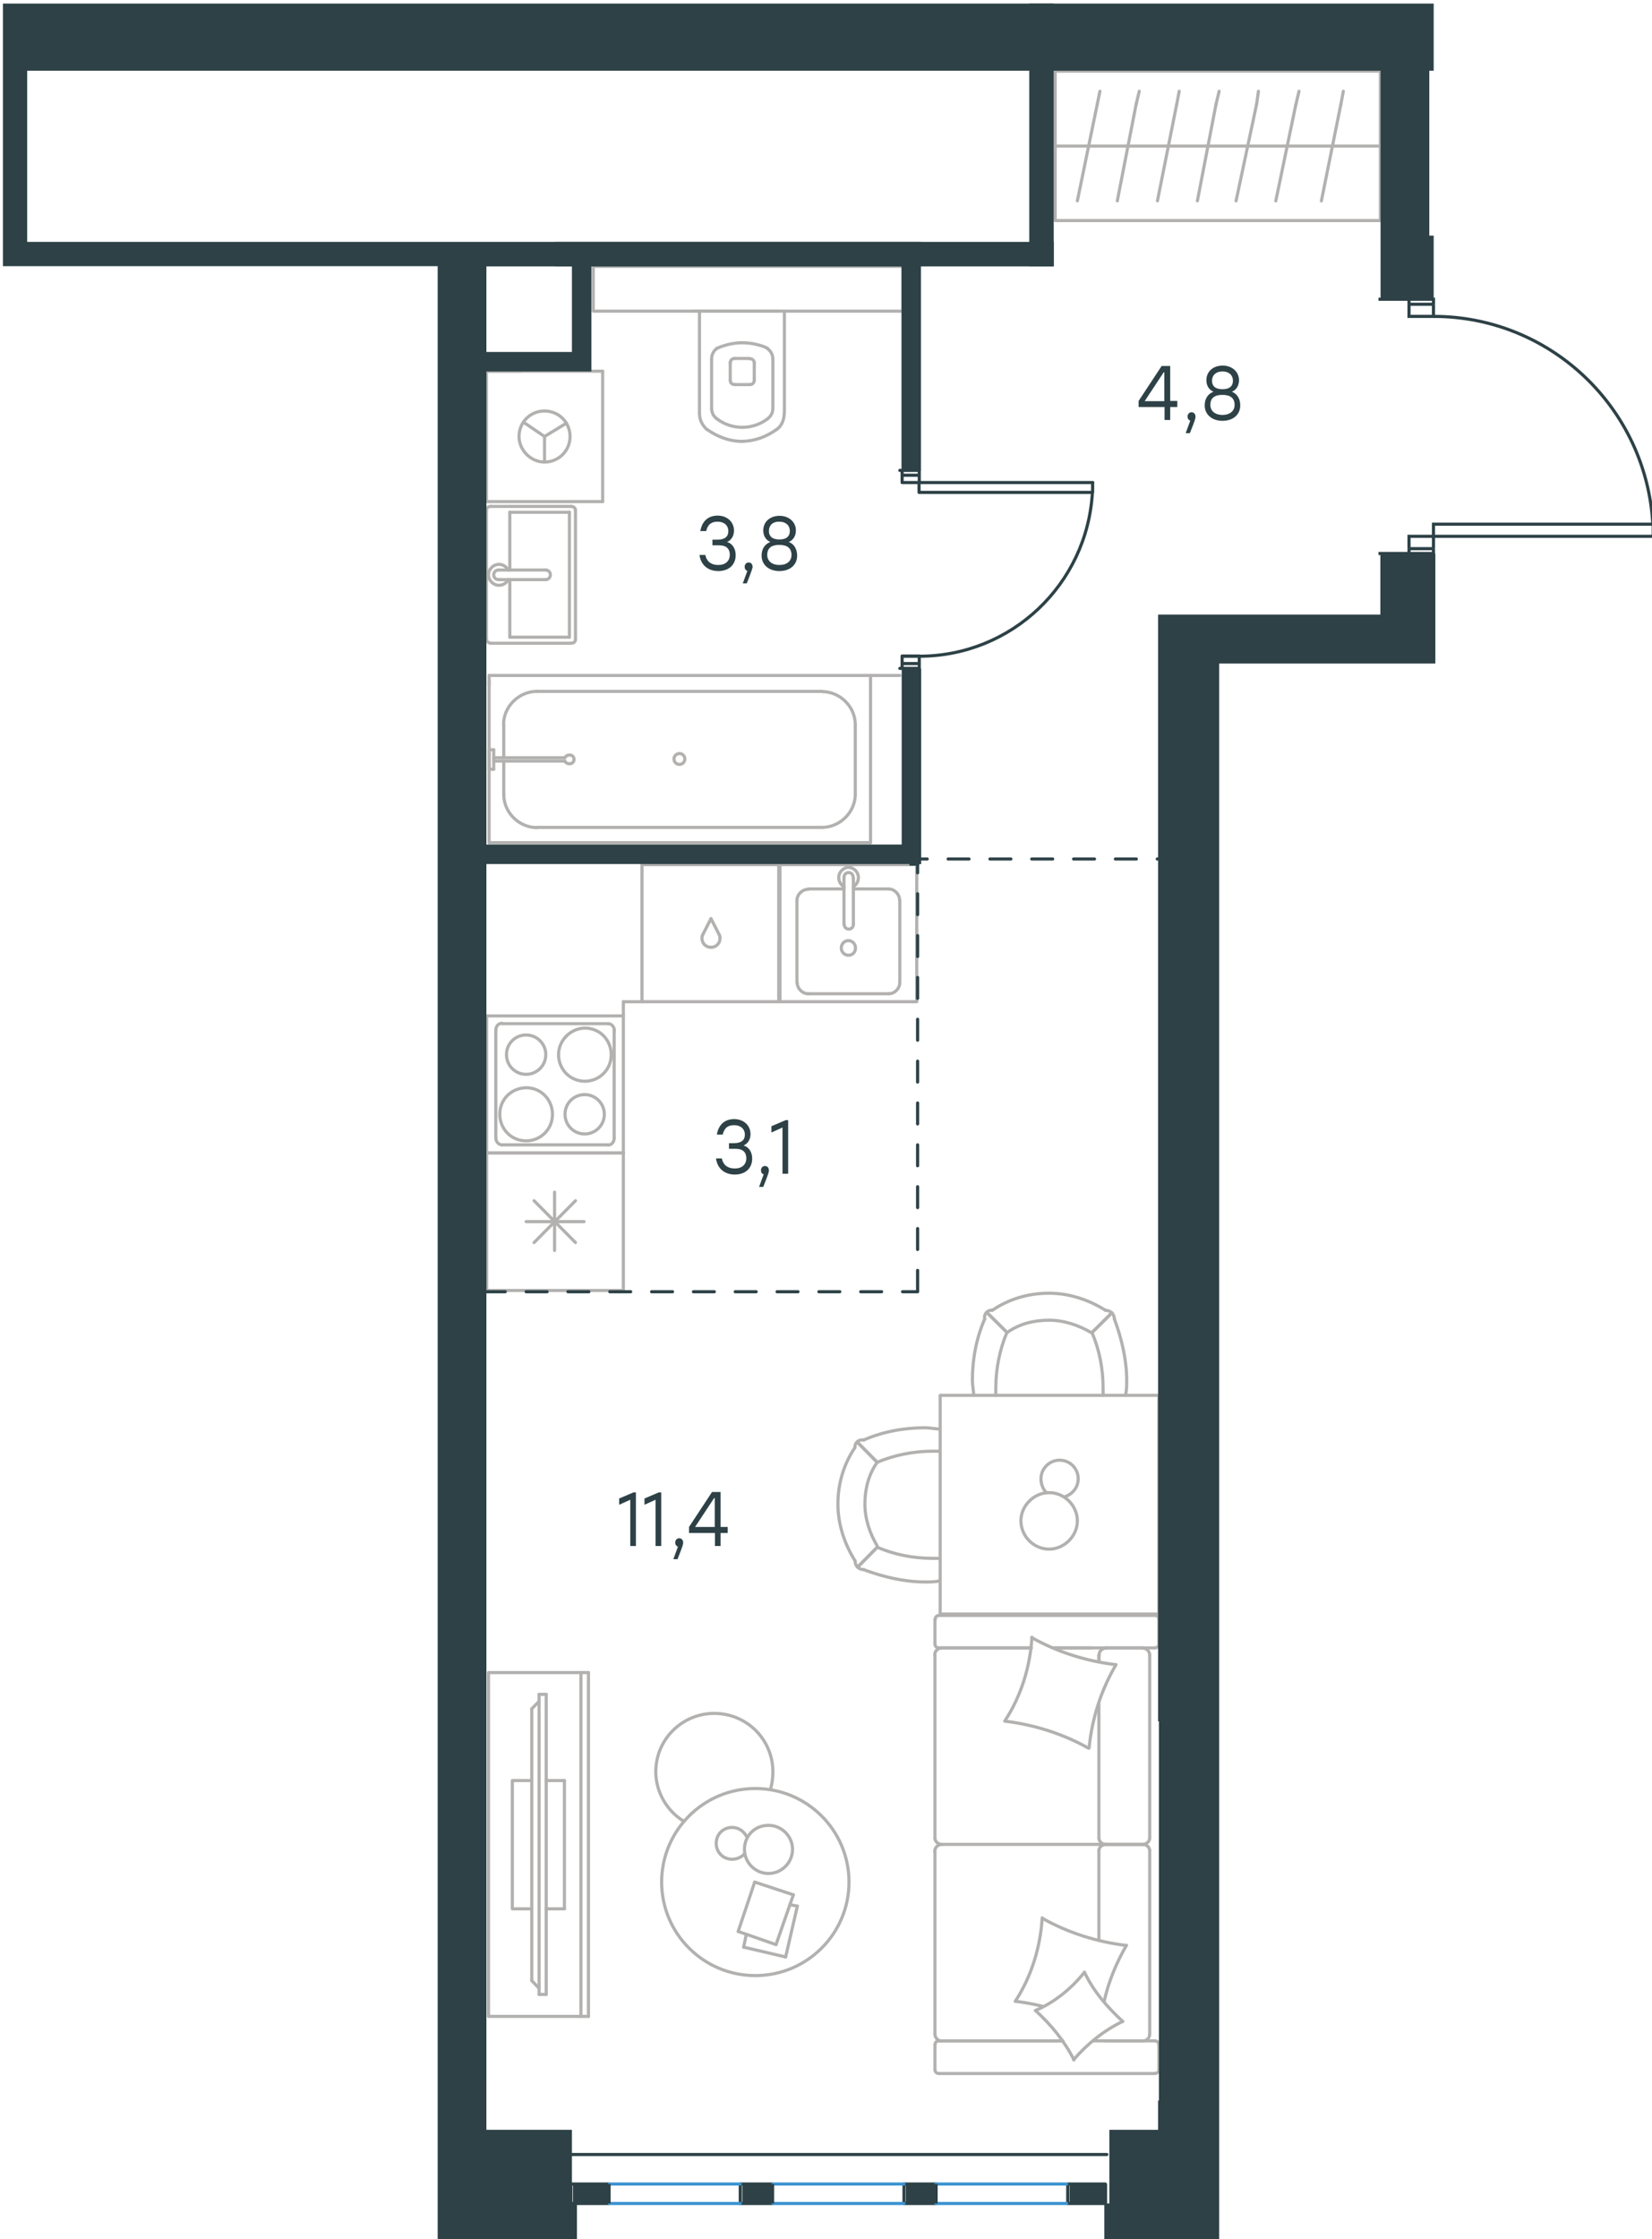 <?xml version="1.0" encoding="utf-8"?>
<!-- Generator: Adobe Illustrator 26.5.0, SVG Export Plug-In . SVG Version: 6.00 Build 0)  -->
<svg version="1.1" id="Слой_1" xmlns="http://www.w3.org/2000/svg" xmlns:xlink="http://www.w3.org/1999/xlink" x="0px" y="0px"
	 viewBox="0 0 790 1070" style="enable-background:new 0 0 790 1070;" xml:space="preserve">
<style type="text/css">
	.st0{fill:none;stroke:#B2B1B0;stroke-width:1.5;stroke-linecap:round;stroke-linejoin:round;stroke-miterlimit:22.926;}
	.st1{fill:none;stroke:#2D4146;stroke-width:1.5;stroke-linecap:round;stroke-linejoin:round;stroke-miterlimit:22.926;}
	.st2{fill:none;stroke:#2D4146;stroke-width:1.5;stroke-miterlimit:10;}
	.st3{fill:none;stroke:#3C93D0;stroke-width:1.5;stroke-linecap:round;stroke-linejoin:round;stroke-miterlimit:22.926;}
	.st4{fill-rule:evenodd;clip-rule:evenodd;fill:#2D4146;}
	.st5{enable-background:new    ;}
	.st6{fill:#2D4146;}
	
		.st7{fill:none;stroke:#2D4247;stroke-width:1.5;stroke-linecap:round;stroke-linejoin:round;stroke-miterlimit:22.926;stroke-dasharray:10;}
</style>
<g>
	<line class="st0" x1="525.5" y1="814" x2="525.5" y2="878.4"/>
	<line class="st0" x1="447.1" y1="989" x2="447.1" y2="977.2"/>
	<line class="st0" x1="447.1" y1="972.1" x2="447.1" y2="884.4"/>
	<line class="st0" x1="503.8" y1="787.5" x2="522.2" y2="787.5"/>
	<line class="st0" x1="450.3" y1="787.5" x2="493.2" y2="787.5"/>
	<line class="st0" x1="450.3" y1="975.3" x2="508.2" y2="975.3"/>
	<line class="st0" x1="528.5" y1="881.4" x2="546.8" y2="881.4"/>
	<line class="st0" x1="525.5" y1="884.4" x2="525.5" y2="927.1"/>
	<line class="st0" x1="554.2" y1="773.9" x2="554.2" y2="785.6"/>
	<line class="st0" x1="546.8" y1="881.4" x2="528.5" y2="881.4"/>
	<line class="st0" x1="549.8" y1="972.1" x2="549.8" y2="884.4"/>
	<line class="st0" x1="508.2" y1="975.3" x2="449" y2="975.3"/>
	<line class="st0" x1="447.1" y1="878.4" x2="447.1" y2="790.9"/>
	<line class="st0" x1="447.1" y1="785.6" x2="447.1" y2="773.9"/>
	<line class="st0" x1="525.5" y1="790.9" x2="525.5" y2="794.1"/>
	<line class="st0" x1="552.1" y1="787.5" x2="503.8" y2="787.5"/>
	<line class="st0" x1="525.5" y1="790.9" x2="525.5" y2="794.1"/>
	<line class="st0" x1="546.8" y1="787.5" x2="528.5" y2="787.5"/>
	<line class="st0" x1="546.8" y1="881.4" x2="528.5" y2="881.4"/>
	<line class="st0" x1="549.8" y1="878.4" x2="549.8" y2="790.9"/>
	<line class="st0" x1="493.2" y1="787.5" x2="449" y2="787.5"/>
	<line class="st0" x1="552.1" y1="990.9" x2="449" y2="990.9"/>
	<line class="st0" x1="554.2" y1="977.2" x2="554.2" y2="989"/>
	<line class="st0" x1="522.6" y1="975.3" x2="552.1" y2="975.3"/>
	<line class="st0" x1="528.5" y1="881.4" x2="450.3" y2="881.4"/>
	<line class="st0" x1="528.5" y1="975.3" x2="546.8" y2="975.3"/>
	<path class="st0" d="M552.1,787.5c1.5,0,2.2-1.1,2.2-1.9"/>
	<path class="st0" d="M449,975.3c-1.4,0-1.9,1.1-1.9,1.9"/>
	<path class="st0" d="M554.2,977.2c0-1.4-1.1-1.9-1.9-1.9"/>
	<path class="st0" d="M525.5,878.4c0,1.5,1.4,3,3.3,3"/>
	<path class="st0" d="M546.8,975.3c1.5,0,3-1.4,3-3.3"/>
	<path class="st0" d="M549.8,790.9c0-1.6-1.4-3.3-3.3-3.3"/>
	<path class="st0" d="M447.1,878.4c0,1.5,1.4,3,3.3,3"/>
	<path class="st0" d="M546.5,881.4c1.6,0,3.3-1.3,3.3-3"/>
	<path class="st0" d="M450.3,881.4c-1.6,0-3.3,1.4-3.3,3.3"/>
	<path class="st0" d="M554.2,773.9c0-1.4-1.1-1.9-1.9-1.9H449.1c-1.4,0-1.9,1.1-1.9,1.9"/>
	<path class="st0" d="M549.8,884.4c0-1.5-1.4-3-3.3-3"/>
	<path class="st0" d="M447.1,989c0,1.4,1.1,1.9,1.9,1.9"/>
	<path class="st0" d="M450.3,787.5c-1.6,0-3.3,1.4-3.3,3.3"/>
	<path class="st0" d="M447.1,785.6c0,1.4,1.1,1.9,1.9,1.9"/>
	<path class="st0" d="M447.1,972.1c0,1.6,1.4,3.3,3.3,3.3"/>
	<path class="st0" d="M529.2,787.5c-1.8,0-3.6,1.4-3.6,3.3"/>
	<path class="st0" d="M528.8,881.4c-1.6,0-3.3,1.3-3.3,3"/>
	<path class="st0" d="M552.1,990.9c1.5,0,2.2-1.1,2.2-1.9"/>
	<path class="st0" d="M520.5,835.4c-12.3-6.9-26-11.2-40-12.9"/>
	<path class="st0" d="M513.6,984.4c-4.6-9.1-10.9-16.7-18.3-23.5"/>
	<path class="st0" d="M495.1,960.8c9-3.8,17.2-10.4,23.5-18.3"/>
	<path class="st0" d="M480.6,822.3c7.7-11.8,12-25.7,12.9-39.9"/>
	<path class="st0" d="M498.6,916.8c12.3,6.9,26,11.2,40,12.9"/>
	<path class="st0" d="M538.7,929.6c-4.9,8.5-8.5,17.2-10.7,26.8"/>
	<path class="st0" d="M485.5,956.4c7.7-11.8,12-25.7,12.9-39.9"/>
	<path class="st0" d="M493.4,782.6c12.3,6.9,26,11.2,40,12.9"/>
	<path class="st0" d="M533.7,795.5c-7.1,12-11.5,25.7-12.9,39.9"/>
	<path class="st0" d="M518.6,942.5c4.3,9.1,10.9,16.7,18.3,23.5"/>
	<path class="st0" d="M498.6,958.8c-4.1-1.1-8.8-1.9-12.9-2.4"/>
	<path class="st0" d="M536.9,966c-9,4.3-16.9,10.7-23.5,18.3"/>
</g>
<g>
	<line class="st0" x1="375.7" y1="935.2" x2="355.6" y2="930.5"/>
	<line class="st0" x1="355.6" y1="930.5" x2="356.9" y2="924.4"/>
	<line class="st0" x1="377.7" y1="910.2" x2="381.3" y2="910.9"/>
	<line class="st0" x1="381.3" y1="910.9" x2="375.7" y2="935.2"/>
	<line class="st0" x1="371.1" y1="929.3" x2="353" y2="923"/>
	<line class="st0" x1="353" y1="923" x2="360.9" y2="899.4"/>
	<line class="st0" x1="360.9" y1="899.4" x2="379.4" y2="905.5"/>
	<line class="st0" x1="379.4" y1="905.5" x2="371.1" y2="929.3"/>
	<path class="st0" d="M361.2,944.1c-24.7,0-44.8-20-44.8-44.7s20.1-44.7,44.8-44.7s44.8,20,44.8,44.7S385.9,944.1,361.2,944.1z"/>
	<path class="st0" d="M356,883.8c0,6.3,5.2,11.5,11.5,11.5s11.5-5.2,11.5-11.5s-5.2-11.5-11.5-11.5C360.9,872.3,356,877.3,356,883.8
		z"/>
	<path class="st0" d="M356,885.9c-1.3,1.6-3.6,2.6-5.9,2.6c-4.3,0-7.6-3.3-7.6-7.6s3.3-7.6,7.6-7.6c3.3,0,5.9,2,7.2,4.9"/>
	<path class="st0" d="M327.1,870.4c-8.2-4.9-13.5-14.1-13.5-23.7c0-15.4,12.5-27.9,28-27.9s28,12.5,28,27.9c0,2.7-0.3,5.4-1.1,8.2"
		/>
</g>
<g>
	<g>
		<line class="st0" x1="277.8" y1="963.6" x2="277.8" y2="799.3"/>
		<polyline class="st0" points="281.4,799.3 233.6,799.3 233.6,963.6 281.4,963.6 		"/>
		<line class="st0" x1="281.4" y1="963.6" x2="281.4" y2="799.3"/>
	</g>
	<g>
		<polyline class="st0" points="254.3,850.9 245,850.9 245,912.2 254.3,912.2 		"/>
		<line class="st0" x1="261.2" y1="912.2" x2="269.9" y2="912.2"/>
		<line class="st0" x1="269.9" y1="912.2" x2="269.9" y2="850.9"/>
		<line class="st0" x1="269.9" y1="850.9" x2="261.2" y2="850.9"/>
		<line class="st0" x1="261.2" y1="953.1" x2="257.8" y2="953.1"/>
		<line class="st0" x1="254.3" y1="816.6" x2="257.8" y2="813"/>
		<line class="st0" x1="257.8" y1="950.2" x2="254.3" y2="946.5"/>
		<line class="st0" x1="257.8" y1="809.7" x2="257.8" y2="953.1"/>
		<line class="st0" x1="261.2" y1="953.1" x2="261.2" y2="809.7"/>
		<line class="st0" x1="261.2" y1="809.7" x2="257.8" y2="809.7"/>
		<line class="st0" x1="254.3" y1="946.5" x2="254.3" y2="816.6"/>
	</g>
</g>
<g>
	<line class="st0" x1="232.7" y1="616.7" x2="232.7" y2="551"/>
	<line class="st0" x1="265.2" y1="597.6" x2="265.2" y2="569.7"/>
	<line class="st0" x1="275.2" y1="573.8" x2="255.4" y2="593.8"/>
	<line class="st0" x1="275.2" y1="593.8" x2="255.4" y2="573.8"/>
	<line class="st0" x1="279.3" y1="583.8" x2="251.6" y2="583.8"/>
	<line class="st0" x1="232.7" y1="551" x2="298.1" y2="551"/>
	<line class="st0" x1="298.1" y1="616.7" x2="298.1" y2="551"/>
	<line class="st0" x1="232.7" y1="616.7" x2="298.1" y2="616.7"/>
</g>
<g>
	<rect x="373" y="413.2" class="st0" width="65.4" height="65.5"/>
	<line class="st0" x1="408.1" y1="441.7" x2="408.1" y2="419.7"/>
	<line class="st0" x1="403.6" y1="424.8" x2="386.5" y2="424.8"/>
	<line class="st0" x1="386.5" y1="474.9" x2="424.9" y2="474.9"/>
	<line class="st0" x1="424.9" y1="424.8" x2="408.1" y2="424.8"/>
	<line class="st0" x1="430.3" y1="469.5" x2="430.3" y2="430.4"/>
	<line class="st0" x1="403.6" y1="419.7" x2="403.6" y2="441.7"/>
	<line class="st0" x1="381.1" y1="430.4" x2="381.1" y2="469.5"/>
	<path class="st0" d="M408.1,441.7L408.1,441.7c0,1.3-0.9,2.3-2.2,2.3c-1.3,0-2.2-1-2.2-2.3"/>
	<path class="st0" d="M381.1,430.4c0-2.9,2.5-5.4,5.3-5.4"/>
	<path class="st0" d="M403.6,423.8c-1.5-1-2.5-2.5-2.5-4.5c0-2.5,2.2-4.8,4.7-4.8s4.7,2.3,4.7,4.8c0,1.9-0.9,3.5-2.5,4.5"/>
	<path class="st0" d="M430.3,469.5c0,2.9-2.5,5.4-5.3,5.4"/>
	<path class="st0" d="M424.9,424.8c2.8,0,5.3,2.5,5.3,5.4"/>
	<path class="st0" d="M386.5,474.9c-2.8,0-5.3-2.5-5.3-5.4"/>
	<path class="st0" d="M403.6,419.7v-0.4c0-1.3,0.9-2.3,2.2-2.3s2.2,1,2.2,2.3v0.4"/>
	<path class="st0" d="M409.1,453c0-1.9-1.5-3.5-3.4-3.5s-3.4,1.6-3.4,3.5s1.5,3.5,3.4,3.5C407.8,456.5,409.1,454.9,409.1,453z"/>
</g>
<g>
	<path class="st0" d="M270.2,532.5c0,5.2,4.2,9.4,9.4,9.4c5.2,0,9.4-4.2,9.4-9.4s-4.2-9.4-9.4-9.4
		C274.5,523.1,270.2,527.1,270.2,532.5z"/>
	<path class="st0" d="M267.1,504c0,6.9,5.4,12.7,12.6,12.7c6.8,0,12.6-5.4,12.6-12.7c0-6.9-5.4-12.7-12.6-12.7
		C272.8,491.4,267.1,497.2,267.1,504z"/>
	<path class="st0" d="M242.2,504c0,5.2,4.2,9.4,9.4,9.4s9.4-4.2,9.4-9.4c0-5.2-4.2-9.4-9.4-9.4C246.3,494.6,242.2,498.8,242.2,504z"
		/>
	<path class="st0" d="M239,532.5c0,6.9,5.4,12.7,12.6,12.7c6.8,0,12.6-5.4,12.6-12.7c0-6.9-5.4-12.7-12.6-12.7
		C244.4,520,239,525.4,239,532.5z"/>
	<line class="st0" x1="293.7" y1="492.3" x2="293.7" y2="543.9"/>
	<line class="st0" x1="240" y1="489.2" x2="290.9" y2="489.2"/>
	<line class="st0" x1="237.1" y1="543.9" x2="237.1" y2="492.3"/>
	<line class="st0" x1="290.9" y1="547.1" x2="240" y2="547.1"/>
	<path class="st0" d="M237.1,492.3L237.1,492.3c0-1.9,1.3-3.3,2.9-3.3"/>
	<path class="st0" d="M293.7,543.9L293.7,543.9c0,1.9-1.3,3.3-2.9,3.3"/>
	<path class="st0" d="M290.9,489.2L290.9,489.2c1.6,0,2.9,1.6,2.9,3.3"/>
	<path class="st0" d="M240,547.1L240,547.1c-1.6,0-2.9-1.6-2.9-3.3"/>
	<rect x="232.7" y="485.5" class="st0" width="65.4" height="65.5"/>
</g>
<g>
	<line class="st0" x1="642.4" y1="43.6" x2="641.2" y2="49.9"/>
	<line class="st0" x1="641.2" y1="49.9" x2="631.9" y2="96"/>
	<rect x="504.6" y="34" class="st0" width="155.5" height="71.4"/>
	<line class="st0" x1="659.7" y1="69.8" x2="504.9" y2="69.8"/>
	<line class="st0" x1="526" y1="43.6" x2="524.7" y2="49.9"/>
	<line class="st0" x1="524.7" y1="49.9" x2="515.2" y2="96"/>
	<line class="st0" x1="544.8" y1="43.6" x2="543.3" y2="49.9"/>
	<line class="st0" x1="543.3" y1="49.9" x2="534.3" y2="96"/>
	<line class="st0" x1="563.9" y1="43.6" x2="562.7" y2="49.9"/>
	<line class="st0" x1="562.7" y1="49.9" x2="553.5" y2="96"/>
	<line class="st0" x1="583" y1="43.6" x2="581.5" y2="49.9"/>
	<line class="st0" x1="581.5" y1="49.9" x2="572.6" y2="96"/>
	<line class="st0" x1="601.8" y1="43.6" x2="600.9" y2="49.9"/>
	<line class="st0" x1="600.9" y1="49.9" x2="591.1" y2="96"/>
	<line class="st0" x1="619.7" y1="49.9" x2="610.1" y2="96"/>
	<line class="st0" x1="621.2" y1="43.6" x2="619.7" y2="49.9"/>
</g>
<g>
	<line class="st0" x1="372.7" y1="148.7" x2="331.8" y2="148.7"/>
	<g>
		<line class="st0" x1="375.1" y1="197.6" x2="375.1" y2="148.7"/>
		<line class="st0" x1="340.3" y1="171.8" x2="340.3" y2="195"/>
		<line class="st0" x1="369.6" y1="195" x2="369.6" y2="171.8"/>
		<line class="st0" x1="349.2" y1="173.1" x2="349.2" y2="181.6"/>
		<line class="st0" x1="360.7" y1="181.6" x2="360.7" y2="173.1"/>
		<line class="st0" x1="358.5" y1="171.3" x2="351.4" y2="171.3"/>
		<line class="st0" x1="334.5" y1="148.7" x2="334.5" y2="197.6"/>
		<line class="st0" x1="351.4" y1="183.8" x2="358.5" y2="183.8"/>
		<path class="st0" d="M338.1,205.2c4.9,3.5,10.7,5.7,16.5,5.7c0,0,0,0,0.5,0"/>
		<path class="st0" d="M351.4,171.3c-1.4,0-2.2,0.9-2.2,2.2"/>
		<path class="st0" d="M342.9,166.4c-1.8,1.4-2.6,3.1-2.6,5.2"/>
		<path class="st0" d="M349.2,181.6c0,1.4,0.9,2.2,2.2,2.2"/>
		<path class="st0" d="M342.9,200.2c3.5,2.6,7.6,4,12,4"/>
		<path class="st0" d="M358.5,183.8c1.4,0,2.2-0.9,2.2-2.2"/>
		<path class="st0" d="M360.7,173.6c0-1.4-0.9-2.2-2.2-2.2"/>
		<path class="st0" d="M369.6,171.8c0-2.2-0.9-4-2.6-5.2"/>
		<path class="st0" d="M367,166.4c-3.5-1.7-8.1-2.6-12-2.6c-4,0-8.1,0.9-12,2.6"/>
		<path class="st0" d="M367,200.2c1.8-1.4,2.6-3.1,2.6-5.2"/>
		<path class="st0" d="M354.6,210.9L354.6,210.9c6.2,0,12-2.2,16.8-5.7"/>
		<path class="st0" d="M334.5,197.6c0,3.1,1.4,5.7,3.5,7.6"/>
		<path class="st0" d="M371.5,205.2c2.2-1.7,3.5-4.4,3.5-7.6"/>
		<path class="st0" d="M355,204.2L355,204.2c4.4,0,8.5-1.4,12-4"/>
		<path class="st0" d="M340.3,195c0,2.2,0.9,4,2.6,5.2"/>
	</g>
	<rect x="283.7" y="127.3" class="st0" width="148.2" height="21.4"/>
</g>
<g>
	<line class="st0" x1="272.3" y1="304.5" x2="243.8" y2="304.5"/>
	<line class="st0" x1="243.8" y1="304.5" x2="243.8" y2="277"/>
	<line class="st0" x1="243.8" y1="272.4" x2="243.8" y2="244.8"/>
	<line class="st0" x1="272.3" y1="244.8" x2="272.3" y2="304.5"/>
	<line class="st0" x1="243.8" y1="244.8" x2="272.3" y2="244.8"/>
	<line class="st0" x1="232.6" y1="243.9" x2="232.6" y2="305.5"/>
	<line class="st0" x1="273" y1="242" x2="234.8" y2="242"/>
	<line class="st0" x1="275.2" y1="305.5" x2="275.2" y2="243.9"/>
	<line class="st0" x1="234.8" y1="307.4" x2="273" y2="307.4"/>
	<path class="st0" d="M273,307.4c1.4,0,2.2-0.7,2.2-1.9"/>
	<path class="st0" d="M275.2,243.9c0-1.2-0.9-1.9-2.2-1.9"/>
	<path class="st0" d="M234.8,242c-1.4,0-2.2,0.7-2.2,1.9"/>
	<path class="st0" d="M232.6,305.5c0,0.8,0.9,1.9,2.2,1.9"/>
	<line class="st0" x1="260.9" y1="272.4" x2="238.8" y2="272.4"/>
	<line class="st0" x1="238.8" y1="277" x2="260.9" y2="277"/>
	<path class="st0" d="M260.9,272.4L260.9,272.4c1.3,0,2.3,1,2.3,2.3s-1,2.3-2.3,2.3l0,0"/>
	<path class="st0" d="M243,277c-0.8,1.7-2.5,2.7-4.4,2.7c-2.7,0-5-2.3-5-5s2.3-5,5-5c1.9,0,3.6,1.1,4.4,2.7"/>
	<path class="st0" d="M238.8,277c-0.1,0-0.2,0-0.4,0c-1.3,0-2.3-1-2.3-2.3s1-2.3,2.3-2.3c0.1,0,0.2,0,0.4,0"/>
</g>
<g>
	<line class="st0" x1="240.9" y1="361.4" x2="240.9" y2="346.3"/>
	<line class="st0" x1="240.9" y1="379.7" x2="240.9" y2="363.7"/>
	<line class="st0" x1="256.7" y1="330.4" x2="393.1" y2="330.4"/>
	<line class="st0" x1="409" y1="346.3" x2="409" y2="379.7"/>
	<line class="st0" x1="416.3" y1="402.7" x2="233.9" y2="402.7"/>
	<line class="st0" x1="416.3" y1="322.8" x2="416.3" y2="402.7"/>
	<line class="st0" x1="393.1" y1="395.4" x2="256.7" y2="395.4"/>
	<line class="st0" x1="233.9" y1="322.8" x2="416.3" y2="322.8"/>
	<line class="st0" x1="233.9" y1="402.7" x2="233.9" y2="322.8"/>
	<path class="st0" d="M409,346.3c0-8.6-7.3-15.8-15.9-15.8"/>
	<path class="st0" d="M240.9,379.7c0,8.6,7.3,15.8,15.9,15.8"/>
	<path class="st0" d="M393.1,395.4c8.6,0,15.9-7.3,15.9-15.8"/>
	<path class="st0" d="M256.7,330.4c-8.6,0-15.9,7.3-15.9,15.8"/>
	<line class="st0" x1="233.9" y1="327.4" x2="233.9" y2="325.3"/>
	<line class="st0" x1="236.1" y1="362.1" x2="270.1" y2="362.1"/>
	<line class="st0" x1="270.1" y1="363.7" x2="236.1" y2="363.7"/>
	<line class="st0" x1="233.9" y1="367.6" x2="233.9" y2="358.3"/>
	<line class="st0" x1="233.9" y1="358.3" x2="236.1" y2="358.3"/>
	<line class="st0" x1="236.1" y1="358.3" x2="236.1" y2="367.6"/>
	<line class="st0" x1="236.1" y1="367.6" x2="233.9" y2="367.6"/>
	<path class="st0" d="M270.1,363.7c0.5,0.9,1.3,1.3,2.2,1.3c1.3,0,2.2-0.9,2.2-2.1c0-1.3-0.9-2.1-2.2-2.1c-0.9,0-1.7,0.5-2.2,1.3"/>
	<path class="st0" d="M322.3,362.7c0,1.4,1.1,2.6,2.6,2.6c1.4,0,2.6-1.1,2.6-2.6c0-1.4-1.1-2.6-2.6-2.6
		C323.3,360.2,322.3,361.4,322.3,362.7z"/>
</g>
<g>
	<line class="st0" x1="232.6" y1="239.7" x2="288.2" y2="239.7"/>
	<g>
		<line class="st0" x1="288.2" y1="177.4" x2="288.2" y2="239.7"/>
		<line class="st0" x1="249.2" y1="177.4" x2="232.6" y2="177.4"/>
		<line class="st0" x1="288.2" y1="177.4" x2="232.6" y2="177.4"/>
		<line class="st0" x1="260.4" y1="208.6" x2="250.4" y2="201.8"/>
		<line class="st0" x1="260.4" y1="208.6" x2="260.4" y2="220.8"/>
		<line class="st0" x1="260.4" y1="208.6" x2="270.9" y2="202.2"/>
		<path class="st0" d="M260.4,220.8c6.8,0,12.2-5.4,12.2-12.2s-5.4-12.2-12.2-12.2c-6.8,0-12.2,5.4-12.2,12.2
			C248.2,215,253.7,220.8,260.4,220.8z"/>
		<line class="st0" x1="232.6" y1="177.4" x2="232.6" y2="239.7"/>
	</g>
</g>
<g>
	<rect x="307" y="413.2" class="st0" width="65.4" height="65.5"/>
	<line class="st0" x1="340" y1="439" x2="336.1" y2="446.6"/>
	<line class="st0" x1="343.9" y1="446.6" x2="340" y2="439"/>
	<path class="st0" d="M343.9,446.6c0.4,0.6,0.4,1.3,0.4,1.9c0,2.3-1.9,4.2-4.2,4.2"/>
	<path class="st0" d="M336.1,446.6c-0.4,0.6-0.4,1.3-0.4,1.9c0,2.3,1.9,4.2,4.2,4.2"/>
</g>
<g>
	<rect x="449.6" y="666.8" class="st0" width="104.6" height="104.5"/>
	<path class="st0" d="M481.6,636.8c5.9-4.2,12.9-5.9,20.1-5.9c7.1,0,14.1,2.4,20.1,5.9"/>
	<path class="st0" d="M465.6,666.8c0-2.4-0.6-4.7-0.6-7.1c0-10,1.8-20,5.9-29.4"/>
	<path class="st0" d="M532.9,630.3c3.5,9.4,5.9,19.5,5.9,29.4c0,2.4,0,4.7-0.6,7.1"/>
	<path class="st0" d="M476.2,666.8c0-1.2,0-2.4,0-3.5c0-8.9,1.8-18.3,5.3-26.5"/>
	<path class="st0" d="M522.2,636.8c3.5,8.2,5.3,17.1,5.3,26.5c0,1.2,0,2.4,0,3.5"/>
	<path class="st0" d="M474.5,626.2c7.7-5.3,17.1-8.2,27.1-8.2c9.4,0,18.9,3,27.1,8.2"/>
	<line class="st0" x1="481.6" y1="636.8" x2="472.1" y2="627.4"/>
	<line class="st0" x1="522.2" y1="636.8" x2="531.7" y2="627.4"/>
	<line class="st0" x1="481.6" y1="636.8" x2="472.1" y2="627.4"/>
	<line class="st0" x1="522.2" y1="636.8" x2="531.7" y2="627.4"/>
	<path class="st0" d="M528.7,626.2c2.4,0,4.2,1.8,4.2,4.2"/>
	<path class="st0" d="M470.9,630.3c-0.5-2.4,1.2-4.2,3.5-4.2"/>
	<path class="st0" d="M419.5,698.8c-4.2,5.9-5.9,12.9-5.9,20s2.4,14.1,5.9,20"/>
	<path class="st0" d="M449.5,682.9c-2.4,0-4.7-0.6-7.1-0.6c-10,0-20.1,1.8-29.5,5.9"/>
	<path class="st0" d="M413,750.1c9.4,3.5,19.5,5.9,29.5,5.9c2.4,0,4.7,0,7.1-0.6"/>
	<path class="st0" d="M449.5,693.5c-1.2,0-2.4,0-3.5,0c-8.9,0-18.3,1.8-26.5,5.3"/>
	<path class="st0" d="M419.5,739.4c8.2,3.5,17.1,5.3,26.5,5.3c1.2,0,2.4,0,3.5,0"/>
	<path class="st0" d="M408.9,691.7c-5.3,7.7-8.2,17.1-8.2,27.1c0,9.4,3,18.8,8.2,27.1"/>
	<line class="st0" x1="419.5" y1="698.8" x2="410.1" y2="689.3"/>
	<line class="st0" x1="419.5" y1="739.4" x2="410.1" y2="748.9"/>
	<line class="st0" x1="419.5" y1="698.8" x2="410.1" y2="689.3"/>
	<line class="st0" x1="419.5" y1="739.4" x2="410.1" y2="748.9"/>
	<path class="st0" d="M408.9,745.9c0,2.4,1.8,4.2,4.2,4.2"/>
	<path class="st0" d="M413,688.2c-2.4-0.5-4.2,1.2-4.2,3.5"/>
	<path class="st0" d="M501.7,740.3c7.2,0,13.5-6.2,13.5-13.5s-6.2-13.5-13.5-13.5c-7.2,0-13.5,6.2-13.5,13.5
		C488.3,734.4,494.5,740.3,501.7,740.3z"/>
	<path class="st0" d="M500.4,713.3c-1.6-1.6-2.6-4-2.6-6.6c0-4.9,4-8.9,8.9-8.9c5,0,8.9,4,8.9,8.9c0,4-2.6,7.2-6.2,8.5"/>
</g>
<line class="st0" x1="307" y1="478.7" x2="298.1" y2="478.7"/>
<line class="st0" x1="298.1" y1="485.5" x2="298.1" y2="478.7"/>
<line class="st0" x1="416.3" y1="322.8" x2="430.3" y2="322.8"/>
<path class="st1" d="M439.6,319.4h-9.3 M430.3,224.8h9.3h-8.2 M431.4,224.8v5.8h8.2v-5.8 M439.6,319.4h-8.2v-5.9h8.2V319.4z
	 M522.5,235.3h-83v-4.7h83V235.3z M439.6,230.6h-8.2v-3.5h8.2V230.6z M439.6,317.1h-8.2v-3.5h8.2V317.1z M439.6,230.6h83
	 M439.6,313.6c44,0,80.3-34.3,82.8-78.3"/>
<line class="st2" x1="439.6" y1="412.9" x2="439.6" y2="408.2"/>
<line class="st2" x1="439.6" y1="412.9" x2="434.9" y2="412.9"/>
<line class="st2" x1="685.5" y1="262.2" x2="673.8" y2="262.2"/>
<polyline class="st2" points="685.5,256.3 673.8,256.3 673.8,262.2 "/>
<line class="st2" x1="685.5" y1="145.4" x2="673.8" y2="145.4"/>
<polyline class="st2" points="685.5,262.2 685.5,264.5 673.8,264.5 "/>
<polyline class="st2" points="685.5,145.4 685.5,143 673.8,143 "/>
<polyline class="st2" points="685.5,145.4 685.5,151.2 673.8,151.2 673.8,145.4 "/>
<polyline class="st2" points="685.5,256.3 685.5,250.5 790.6,250.5 790.6,256.3 685.5,256.3 "/>
<line class="st2" x1="673.8" y1="143" x2="659.2" y2="143"/>
<path class="st2" d="M685.5,151.2c55.8,0,101.8,43.6,104.9,99.3"/>
<line class="st2" x1="673.8" y1="264.5" x2="659.2" y2="264.5"/>
<line class="st2" x1="673.8" y1="145.4" x2="673.8" y2="143"/>
<line class="st2" x1="673.8" y1="264.5" x2="673.8" y2="262.2"/>
<line class="st2" x1="685.5" y1="256.3" x2="685.5" y2="262.2"/>
<line class="st1" x1="529.3" y1="1029.6" x2="272.3" y2="1029.6"/>
<rect x="510.6" y="1043.7" class="st1" width="18" height="9.3"/>
<rect x="432.3" y="1043.7" class="st1" width="15.2" height="9.3"/>
<rect x="273" y="1043.7" class="st1" width="18" height="9.3"/>
<rect x="354" y="1043.7" class="st1" width="15.2" height="9.3"/>
<path class="st3" d="M369.6,1053h62.7 M369.6,1043.7h62.7 M447.5,1053h62.6 M447.5,1043.7h62.6 M291.4,1053H354 M291.4,1043.7H354"
	/>
<rect x="433.2" y="1043.7" class="st4" width="15.2" height="9.3"/>
<rect x="355" y="1043.7" class="st4" width="15.2" height="9.3"/>
<g class="st5">
	<path class="st6" d="M563,194.5h-3.4v6.2h-2.7v-6.2h-12.4v-2.9l11-16.7h4.1v16.7h3.4L563,194.5L563,194.5z M556.8,191.7v-13.8h-0.3
		l-9.1,13.8H556.8z"/>
	<path class="st6" d="M569,207h-2l2.2-6c-0.8-0.2-1.3-1-1.3-1.9c0-1.2,0.8-2.1,1.9-2.1c0.8,0,1.9,0.5,1.9,2.2
		C571.7,199.8,571.6,200.6,569,207z"/>
	<path class="st6" d="M593.1,193.7c0,4.7-3.7,7.4-8.5,7.4s-8.5-2.8-8.5-7.4c0-3.1,1.5-5.5,4.2-6.5c-2.2-0.9-3.4-3-3.4-5.5
		c0-4.3,3.4-7,7.8-7c4.3,0,7.8,2.8,7.8,7c0,2.5-1.2,4.6-3.4,5.5C591.6,188.2,593.1,190.6,593.1,193.7z M590.4,193.5
		c0-3.2-2-4.8-5.8-4.8s-5.8,1.5-5.8,4.8c0,3,2.4,4.8,5.8,4.8S590.4,196.5,590.4,193.5z M579.6,182c0,2.3,1.4,4,5,4s5-1.7,5-4
		c0-2.8-2-4.5-5-4.5S579.6,179.2,579.6,182z"/>
</g>
<g class="st5">
	<path class="st6" d="M304.1,713.1v25.7h-2.7v-22.1l-5.3,2.4v-3l6.8-2.9h1.2V713.1z"/>
	<path class="st6" d="M316.2,713.1v25.7h-2.7v-22.1l-5.3,2.4v-3l6.8-2.9h1.2V713.1z"/>
	<path class="st6" d="M324,745.1h-2l2.2-6c-0.8-0.2-1.3-1-1.3-1.9c0-1.2,0.8-2.1,1.9-2.1c0.8,0,1.9,0.5,1.9,2.2
		C326.7,737.8,326.6,738.6,324,745.1z"/>
	<path class="st6" d="M348,732.6h-3.4v6.2h-2.7v-6.2h-12.4v-2.9l11-16.7h4.1v16.7h3.4V732.6z M341.8,729.7v-13.8h-0.3l-9.1,13.8
		H341.8z"/>
</g>
<g class="st5">
	<path class="st6" d="M351.8,265.3c0,4.7-3.4,7.6-8.3,7.6c-4.5,0-8.3-2.5-9-7.7h2.8c0.7,3.5,3.2,4.8,6.2,4.8c3.4,0,5.5-1.9,5.5-4.9
		c0-2.6-1.4-4.5-5.1-4.5h-3.2v-2.7h2.4c3.5,0,5.2-1.5,5.2-4c0-2.9-2.1-4.6-5.1-4.6c-2.8,0-4.7,1.1-5.5,4.5h-2.8
		c0.9-5.2,4.2-7.4,8.3-7.4c4.4,0,7.8,2.9,7.8,7.2c0,2.4-1.2,4.5-3.3,5.4C350.3,259.8,351.8,262.2,351.8,265.3z"/>
	<path class="st6" d="M357.1,278.8h-1.9l2.2-6c-0.8-0.2-1.3-1-1.3-1.9c0-1.2,0.8-2.1,1.9-2.1c0.8,0,1.9,0.5,1.9,2.2
		C359.8,271.5,359.7,272.3,357.1,278.8z"/>
	<path class="st6" d="M381.2,265.5c0,4.7-3.7,7.4-8.5,7.4s-8.5-2.8-8.5-7.4c0-3.1,1.5-5.5,4.2-6.5c-2.2-0.9-3.4-3-3.4-5.5
		c0-4.3,3.4-7,7.8-7c4.3,0,7.8,2.8,7.8,7c0,2.5-1.2,4.6-3.4,5.5C379.7,259.9,381.2,262.4,381.2,265.5z M378.5,265.2
		c0-3.2-2-4.8-5.8-4.8s-5.8,1.5-5.8,4.8c0,3,2.4,4.8,5.8,4.8S378.5,268.3,378.5,265.2z M367.7,253.8c0,2.3,1.4,4,5,4s5-1.7,5-4
		c0-2.8-2-4.5-5-4.5C369.7,249.2,367.7,250.9,367.7,253.8z"/>
</g>
<g class="st5">
	<path class="st6" d="M359.7,553.7c0,4.7-3.4,7.6-8.3,7.6c-4.5,0-8.3-2.5-9-7.7h2.8c0.7,3.5,3.2,4.8,6.2,4.8c3.4,0,5.5-1.9,5.5-4.9
		c0-2.6-1.4-4.5-5.1-4.5h-3.2v-2.7h2.4c3.5,0,5.2-1.5,5.2-4c0-2.9-2.1-4.6-5.1-4.6c-2.8,0-4.7,1.1-5.5,4.5h-2.8
		c0.9-5.2,4.2-7.4,8.3-7.4c4.4,0,7.8,2.9,7.8,7.2c0,2.4-1.2,4.5-3.3,5.4C358.2,548.2,359.7,550.6,359.7,553.7z"/>
	<path class="st6" d="M365,567.2h-2l2.2-6c-0.8-0.2-1.3-1-1.3-1.9c0-1.2,0.8-2.1,1.9-2.1c0.8,0,1.9,0.5,1.9,2.2
		C367.7,559.9,367.6,560.7,365,567.2z"/>
	<path class="st6" d="M376.9,535.2v25.7h-2.7v-22.1l-5.3,2.4v-3l6.8-2.9h1.2V535.2z"/>
</g>
<line class="st7" x1="231.6" y1="617.3" x2="438.8" y2="617.3"/>
<line class="st7" x1="438.8" y1="617.1" x2="438.8" y2="409.1"/>
<line class="st7" x1="413.4" y1="410.5" x2="571.2" y2="410.5"/>
<polygon class="st4" points="529.4,1053 530.5,1053 530.5,1017.8 553.8,1017.8 553.8,1003.8 554.2,1003.8 554.2,822.6 553.8,822.6 
	553.8,293.7 660.1,293.7 660.1,264.5 686.4,264.5 686.4,274.5 686.4,290.8 686.4,317.1 583,317.1 583,994.6 583,1071.7 
	528.1,1071.7 528.1,1053 511.5,1053 511.5,1043.7 529.4,1043.7 "/>
<path class="st4" d="M1.4,1.7v32.1v93.4h9.3H159h9.4h40.9v40.9v9.4v226.1v9.3v581.7v77.1h66.6V1053H292v-9.3h-18v9.3h-0.5v-35.2
	h-40.9v-14v-9.2V828.8v-6.3V412.9h207.9v-93.4h-9.3v84.1H232.6V177.5h50.2v-50.2h148.3v97.5h9.3V115.6h-11.7h-10H13V33.8h405.9h10
	h11.7h24.8h194.8V143h25.4v-30.4h-2.1V33.8h2.1V1.7C451.1,1.7,228.6,1.7,1.4,1.7z M232.6,127.3h40.9v40.9H238h-5.4V127.3z"/>
<rect x="265.5" y="115.6" class="st4" width="238.4" height="11.7"/>
<rect x="492.2" y="1.7" class="st4" width="11.7" height="125.6"/>
</svg>
